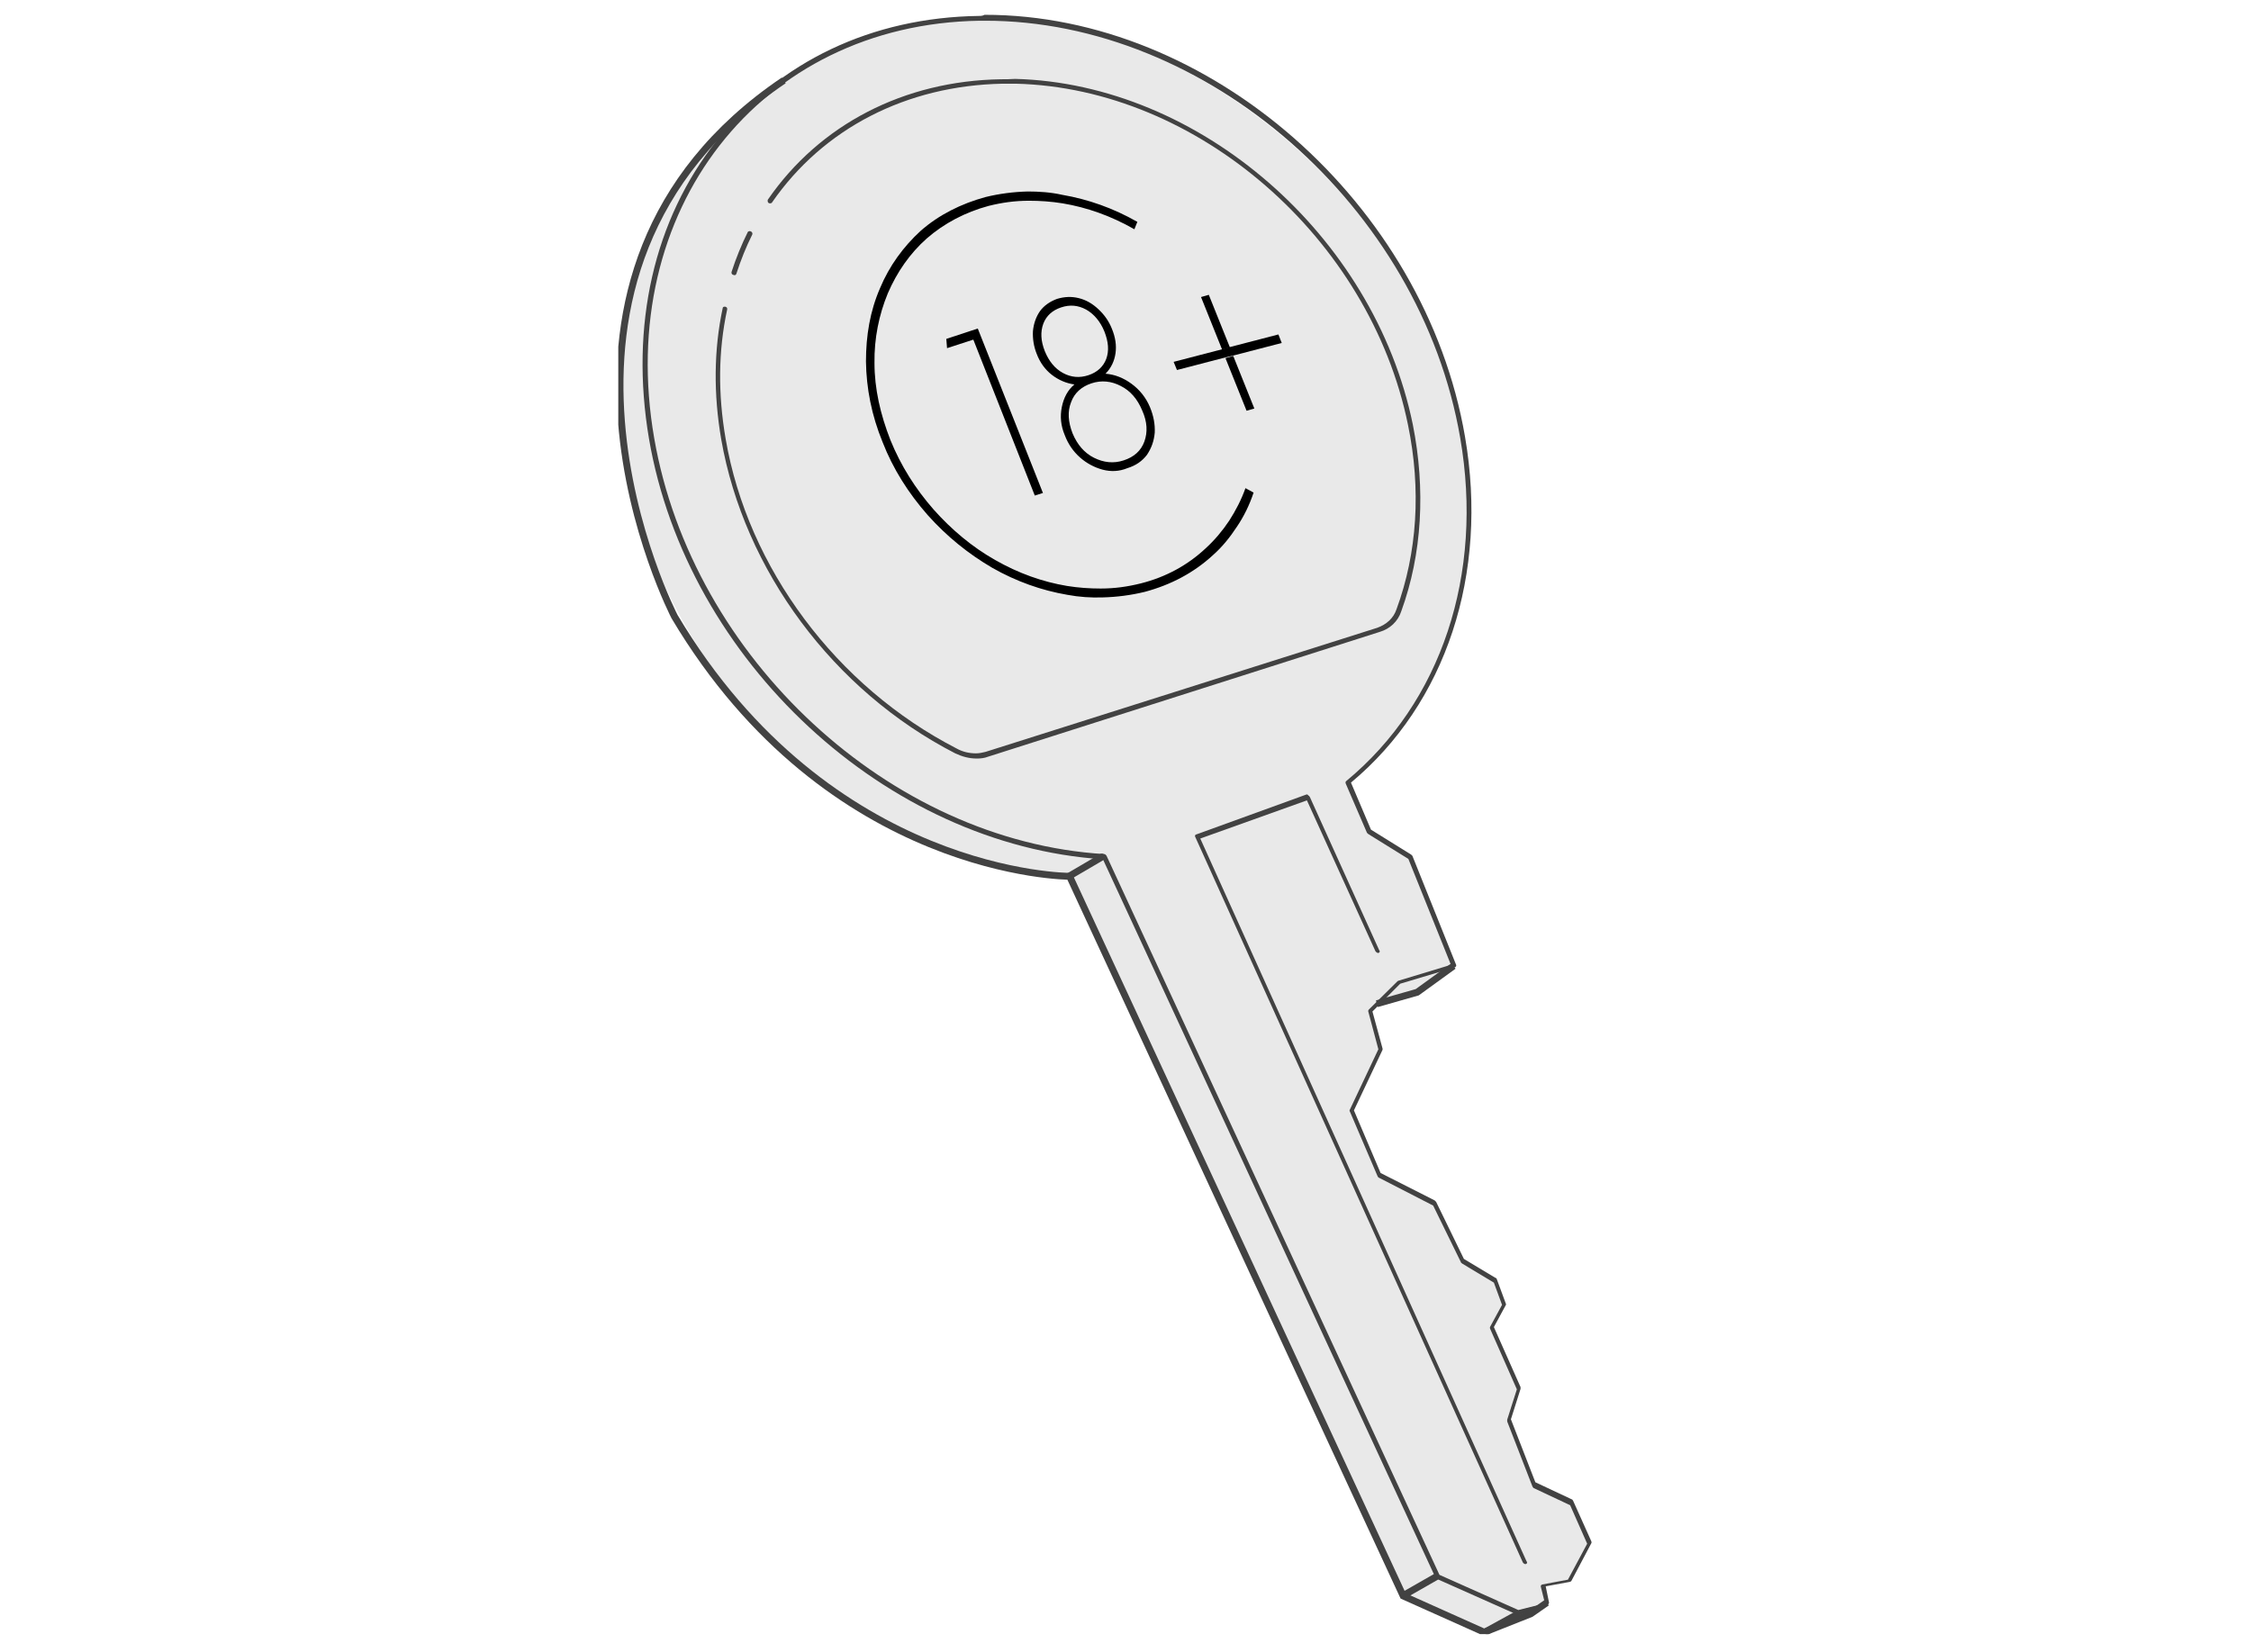 <svg width="327" height="240" viewBox="0 0 327 240" fill="none" xmlns="http://www.w3.org/2000/svg">
<g clip-path="url(#clip0)">
<path d="M215.616 237.148L203.837 231.874L155.379 127.318C108.211 124.789 71.639 66.511 100.466 24.161C151.184 -38.852 249.606 50.691 200.18 109.668L195.824 113.812C198.244 120 198.728 121.453 204.859 124.628L211.044 140.395L205.935 144.215C204.644 144.43 199.75 145.722 199.158 146.906C199.427 147.605 200.503 152.448 200.503 152.448C200.503 152.448 197.329 159.175 196.415 161.274L200.449 170.637C204.267 172.466 208.355 174.726 208.355 174.726C208.355 174.726 210.668 179.247 212.496 183.121C213.787 183.928 217.122 185.919 217.122 185.919C217.122 185.919 218.036 188.072 218.251 189.471L216.422 192.915L220.51 201.525C219.757 202.978 219.327 206.152 219.327 206.152C219.327 206.152 221.854 212.395 222.876 215.516C225.512 216.592 228.201 218.099 228.201 218.099C228.201 218.099 229.814 221.112 230.89 223.964C229.545 226.009 227.878 229.453 227.878 229.453C227.878 229.453 225.888 230.152 224.167 230.206C224.651 231.175 224.759 232.789 224.759 232.789C224.759 232.789 224.113 233.543 222.446 234.404C221.209 234.942 216.476 236.717 215.616 237.148C215.616 237.148 215.669 237.148 215.616 237.148Z" fill="#E9E9E9"/>
<path d="M220.564 233.919L209.108 228.807L160.757 124.359C160.703 124.251 160.542 124.09 160.435 124.09C129.294 122.206 100.574 95.623 95.035 63.659C89.28 30.565 110.416 3.498 142.31 3.013C142.579 3.013 142.794 3.013 143.063 3.013C175.332 2.96 206.365 30.134 212.12 63.605C215.562 83.462 209.377 102.081 195.555 113.489C195.447 113.543 195.447 113.758 195.501 113.865L198.567 120.969C198.62 121.022 198.62 121.076 198.782 121.184L204.59 124.789L210.775 140.179L203.138 142.493L203.031 142.547L198.836 146.691C198.782 146.744 198.728 146.906 198.782 147.013L200.234 152.448L196.093 161.22C196.039 161.274 196.039 161.435 196.093 161.489L200.126 170.906C200.18 170.96 200.234 171.121 200.341 171.121L208.194 175.157L212.227 183.39C212.227 183.444 212.281 183.498 212.443 183.605L217.014 186.35L218.197 189.578L216.476 192.753C216.423 192.807 216.423 192.969 216.476 193.076L220.349 201.848L218.95 206.26C218.95 206.314 218.95 206.368 218.95 206.529L222.608 215.946C222.661 216.054 222.715 216.161 222.823 216.215L228.093 218.691L230.567 224.287L227.771 229.507L224.06 230.206C223.845 230.26 223.791 230.422 223.845 230.583L224.436 232.951L220.564 233.919ZM142.202 2.314C126.659 2.529 113.213 8.933 104.178 20.341C94.981 31.91 91.485 47.3 94.282 63.767C99.821 96.054 128.756 122.798 160.219 124.843L208.516 229.184C208.57 229.291 208.624 229.399 208.732 229.399L220.456 234.619L220.564 234.673H220.671L224.813 233.166C224.92 233.112 225.028 232.951 225.028 232.843L224.544 230.475L228.04 229.83C228.093 229.83 228.147 229.776 228.255 229.722L231.159 224.233C231.213 224.179 231.213 224.018 231.159 223.91L228.524 218.045C228.47 217.991 228.416 217.83 228.309 217.83L223.038 215.354L219.488 206.206L220.887 201.794C220.887 201.74 220.887 201.578 220.887 201.525L217.014 192.807L218.735 189.632C218.789 189.578 218.789 189.417 218.735 189.363L217.444 185.865C217.444 185.812 217.337 185.65 217.229 185.65L212.658 182.906L208.624 174.619C208.57 174.565 208.516 174.511 208.409 174.404L200.557 170.422L196.684 161.327L200.826 152.556C200.826 152.502 200.879 152.448 200.826 152.287L199.373 146.96L203.407 142.924L211.313 140.556C211.528 140.502 211.582 140.287 211.528 140.179L205.182 124.359C205.128 124.305 205.128 124.251 204.967 124.144L199.158 120.538L196.254 113.704C210.076 102.188 216.261 83.408 212.819 63.444C207.011 29.596 175.709 2.099 143.009 2.152C142.74 2.314 142.471 2.314 142.202 2.314Z" fill="#424242"/>
<path d="M224.705 232.843L222.392 234.457L215.616 237.148L203.837 231.874L155.379 127.318C155.379 127.318 120.474 127.372 97.993 89.596C97.993 89.596 72.123 39.874 113.859 11.677" stroke="#424242" stroke-miterlimit="10"/>
<path d="M200.019 145.83L205.881 144.161L211.152 140.341" stroke="#424242" stroke-miterlimit="10"/>
<path d="M145.429 11.516C131.338 11.731 119.075 18.081 111.546 29.005C111.492 29.112 111.492 29.381 111.653 29.489C111.707 29.543 111.761 29.543 111.922 29.543C111.976 29.543 112.137 29.489 112.137 29.435C119.613 18.619 131.714 12.431 145.644 12.161C146.29 12.161 146.935 12.161 147.58 12.161C173.934 12.807 198.997 34.547 204.536 61.722C206.473 71.085 205.881 80.341 202.869 88.52C202.439 89.812 201.417 90.727 200.072 91.211L143.17 109.238C142.74 109.345 142.256 109.453 141.772 109.453C140.804 109.453 139.836 109.238 138.975 108.753C121.496 99.767 108.641 82.547 105.415 63.767C104.285 57.256 104.339 50.96 105.63 44.986C105.683 44.771 105.576 44.61 105.361 44.556C105.307 44.556 105.307 44.556 105.253 44.556C105.146 44.556 104.984 44.61 104.984 44.771C103.693 50.798 103.64 57.256 104.769 63.821C108.104 82.87 121.065 100.359 138.76 109.453C139.782 109.937 140.804 110.206 141.879 110.206C141.879 110.206 141.879 110.206 141.933 110.206C142.417 110.206 143.009 110.152 143.547 109.937L200.449 91.803C201.901 91.372 203.084 90.296 203.568 88.789C206.58 80.502 207.118 71.139 205.236 61.668C199.588 34.17 174.257 12.161 147.473 11.462C146.72 11.516 146.074 11.516 145.429 11.516Z" fill="#424242"/>
<path d="M108.91 33.578C108.803 33.578 108.695 33.632 108.641 33.686C107.727 35.516 106.92 37.507 106.275 39.498C106.221 39.713 106.329 39.874 106.49 39.928L106.705 39.982C106.813 39.982 106.92 39.928 106.974 39.767C107.619 37.776 108.372 35.892 109.287 34.063C109.34 33.955 109.287 33.686 109.071 33.632C109.018 33.578 108.964 33.578 108.91 33.578Z" fill="#424242"/>
<path d="M189.854 115.426C189.8 115.426 189.8 115.426 189.8 115.426L173.772 121.238C173.557 121.291 173.557 121.507 173.665 121.668L221.209 226.978C221.263 227.085 221.424 227.247 221.585 227.247H221.639C221.854 227.193 221.908 226.978 221.747 226.816L174.364 121.83L189.854 116.287L199.803 138.188C199.857 138.296 200.072 138.457 200.18 138.457H200.234C200.449 138.404 200.503 138.188 200.341 138.027L190.284 115.803C190.23 115.749 190.176 115.587 190.069 115.587C189.961 115.426 189.907 115.426 189.854 115.426Z" fill="#424242"/>
<path d="M149.301 27.821C147.204 27.874 145.16 28.143 143.17 28.628C139.621 29.596 136.394 31.211 133.758 33.525C131.23 35.839 129.187 38.637 127.842 41.865C126.39 45.202 125.798 48.753 125.798 52.52C125.852 56.395 126.605 60.323 128.219 64.251C129.724 68.126 131.983 71.677 134.78 74.852C137.523 77.919 140.642 80.448 144.138 82.493C147.634 84.484 151.291 85.776 155.056 86.421C156.777 86.744 158.498 86.852 160.166 86.798C162.263 86.744 164.307 86.475 166.297 85.991C170.115 84.969 173.45 83.193 176.193 80.664C177.537 79.48 178.667 78.081 179.689 76.52C180.711 75.013 181.517 73.345 182.109 71.57L180.926 70.924C180.334 72.592 179.527 74.153 178.559 75.659C177.591 77.112 176.462 78.457 175.171 79.641C172.536 82.117 169.362 83.839 165.759 84.753C163.823 85.238 161.94 85.507 159.897 85.507C158.283 85.507 156.67 85.399 155.002 85.13C151.453 84.538 147.957 83.3 144.569 81.363C141.234 79.48 138.222 76.951 135.641 74.045C132.951 70.978 130.854 67.641 129.348 63.928C127.896 60.215 127.035 56.502 127.035 52.735C126.982 49.184 127.681 45.74 128.972 42.619C130.316 39.498 132.199 36.807 134.619 34.655C137.147 32.448 140.212 30.834 143.6 29.919C145.537 29.435 147.419 29.166 149.463 29.166C151.076 29.166 152.69 29.273 154.357 29.543C157.907 30.134 161.403 31.372 164.791 33.309L165.221 32.233C161.725 30.242 158.068 28.951 154.303 28.305C152.636 27.928 150.915 27.821 149.301 27.821Z" fill="black"/>
<path d="M179.151 51.713L178.021 52.036L181.087 59.677L182.216 59.354L179.151 51.713ZM175.601 42.834L174.472 43.157L177.537 50.798L178.667 50.475L175.601 42.834Z" fill="black"/>
<path d="M185.712 48.592L178.667 50.422L177.537 50.744L170.492 52.574L170.976 53.758L178.021 51.928L179.151 51.659L186.196 49.83L185.712 48.592Z" fill="black"/>
<path d="M203.837 231.821L208.731 229.022" stroke="#424242" stroke-miterlimit="10"/>
<path d="M155.379 127.265L160.058 124.52" stroke="#424242" stroke-miterlimit="10" stroke-linecap="round" stroke-linejoin="round"/>
<path d="M215.669 237.148L220.671 234.404" stroke="#424242" stroke-miterlimit="10"/>
<path d="M141.395 49.345L137.576 50.583L137.469 49.238L142.04 47.731L151.506 71.623L150.323 72L141.395 49.345Z" fill="black"/>
<path d="M160.165 68.233C158.982 67.91 157.852 67.318 156.884 66.457C155.916 65.596 155.163 64.52 154.679 63.229C154.088 61.83 153.98 60.484 154.249 59.139C154.518 57.794 155.11 56.664 156.078 55.856C154.894 55.695 153.765 55.211 152.797 54.457C151.829 53.704 151.076 52.682 150.592 51.39C150.161 50.314 150 49.184 150.054 48.108C150.161 47.031 150.484 46.063 151.076 45.202C151.667 44.395 152.528 43.803 153.55 43.426C154.625 43.103 155.647 43.049 156.723 43.318C157.799 43.587 158.713 44.126 159.573 44.933C160.434 45.74 161.079 46.655 161.51 47.731C162.048 49.022 162.209 50.206 162.048 51.336C161.886 52.466 161.402 53.489 160.595 54.296C161.94 54.404 163.177 54.888 164.36 55.749C165.543 56.61 166.458 57.74 167.049 59.139C167.587 60.431 167.802 61.668 167.748 62.852C167.641 64.09 167.264 65.112 166.619 66.081C165.92 66.996 165.006 67.641 163.769 68.018C162.585 68.502 161.402 68.556 160.165 68.233ZM160.703 52.144C161.133 50.96 161.026 49.668 160.434 48.161C159.842 46.709 158.928 45.632 157.799 44.987C156.615 44.341 155.432 44.233 154.141 44.664C152.851 45.094 151.99 45.901 151.56 47.031C151.13 48.215 151.183 49.507 151.775 51.014C152.367 52.466 153.227 53.543 154.41 54.188C155.594 54.834 156.831 54.942 158.121 54.511C159.412 54.081 160.273 53.273 160.703 52.144ZM166.243 64.144C166.727 62.798 166.673 61.291 165.92 59.623C165.221 57.955 164.199 56.771 162.8 56.072C161.456 55.372 160.004 55.211 158.552 55.695C157.099 56.179 156.078 57.094 155.594 58.44C155.056 59.785 155.163 61.291 155.809 62.96C156.508 64.628 157.53 65.812 158.928 66.511C160.326 67.211 161.779 67.372 163.231 66.888C164.737 66.404 165.759 65.489 166.243 64.144Z" fill="black"/>
</g>
<defs>
<clipPath id="clip0">
<rect width="141.395" height="235.265" fill="white" transform="translate(89.817 2.152)"/>
</clipPath>
</defs>
</svg>
